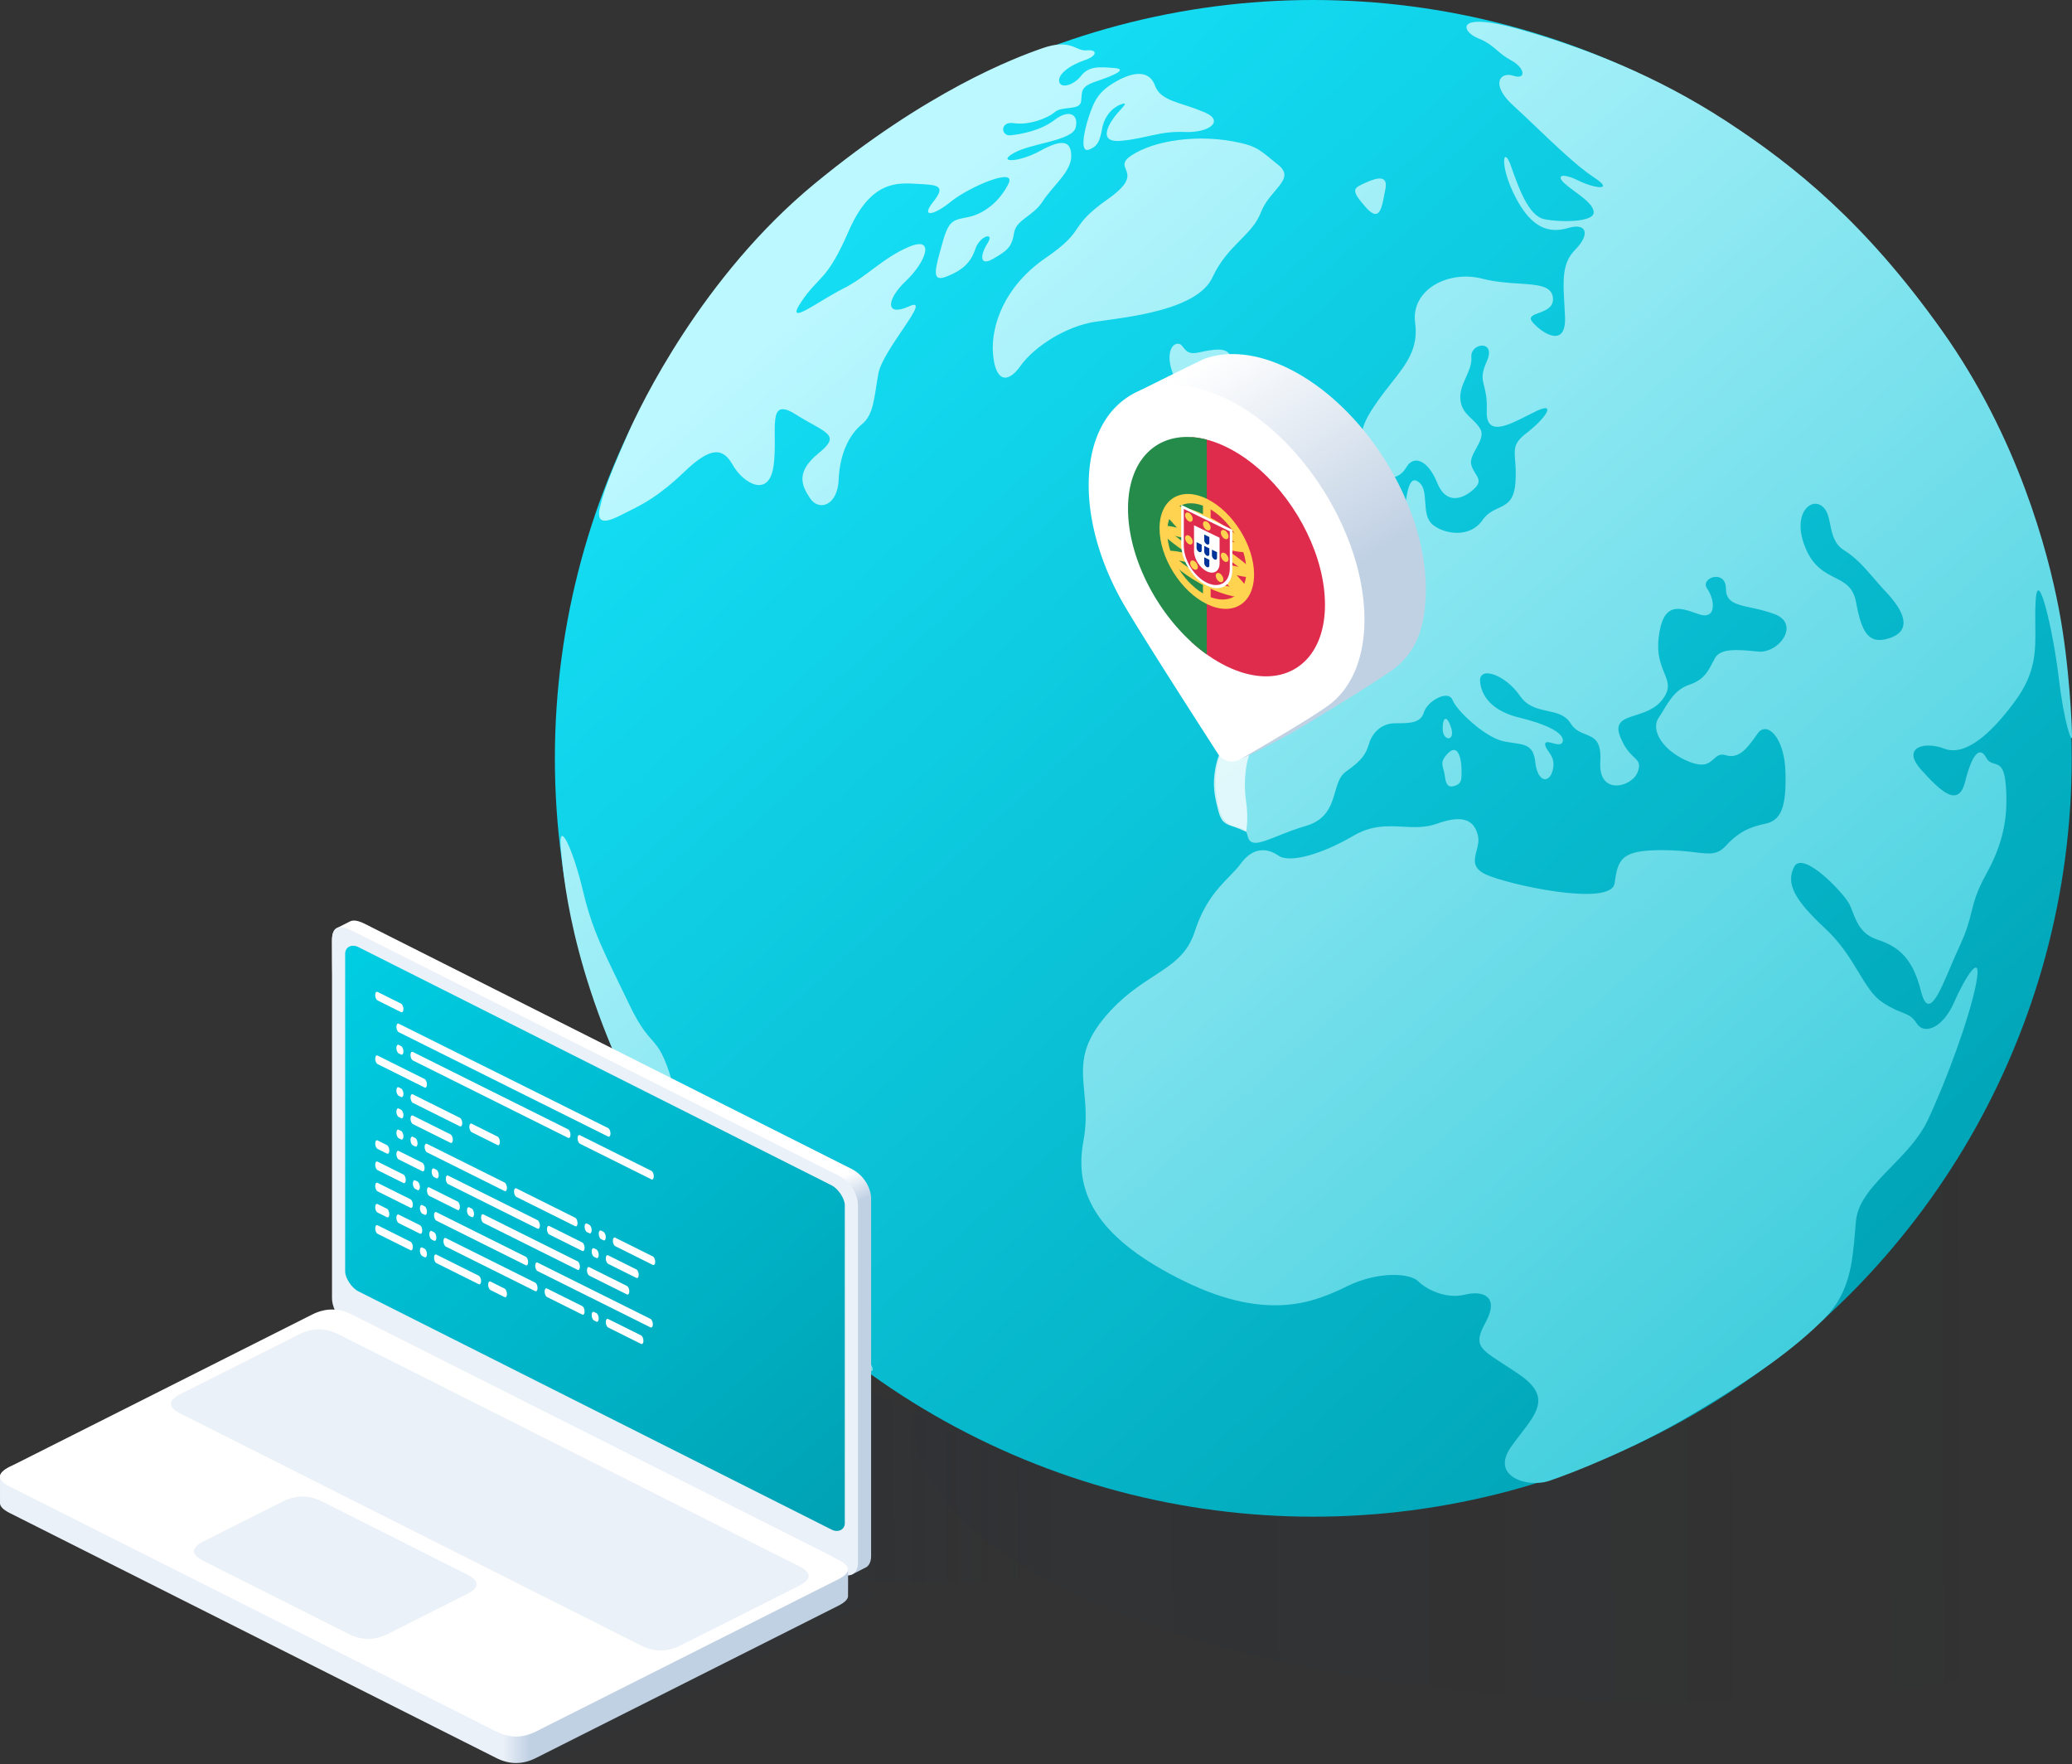 <svg width="370" height="315" fill="none" xmlns="http://www.w3.org/2000/svg"><rect width="100%" height="100%" fill="#333333" stroke="none"/><path d="M370 211.054c-20.697-4.749-45.104-7.491-71.241-7.491-74.811 0-135.457 22.462-135.457 50.17 0 27.708 60.646 50.169 135.457 50.169 26.137 0 50.544-2.741 71.241-7.491v-85.357Z" fill="url(#a)"/><ellipse cx="234.518" cy="135.395" rx="135.433" ry="135.395" fill="url(#b)"/><path fill-rule="evenodd" clip-rule="evenodd" d="M276.514 264.439c-3.739 1.182-10.431-.788-6.692-6.106.589-.837 1.193-1.621 1.766-2.365 3.064-3.979 5.25-6.817-.388-10.634-1.018-.689-1.922-1.273-2.714-1.785-4.416-2.854-5.36-3.464-3.19-7.471 2.558-4.727-.59-5.712-3.739-4.924-3.149.788-6.692-.788-8.267-2.364-1.574-1.575-7.282-1.772-12.596.788l-.062.03c-5.317 2.563-13.774 6.638-29.066-.818-15.351-7.484-19.878-15.559-18.107-25.013.657-3.504.394-6.304.154-8.862-.407-4.344-.749-7.99 3.586-13.196 3.088-3.708 6.175-5.714 8.855-7.456 3.299-2.143 5.98-3.886 7.284-7.907 1.703-5.255 4.122-7.744 6.151-9.832.785-.808 1.511-1.555 2.115-2.379 2.165-2.954 4.723-2.757 6.691-1.378 1.969 1.378 7.676-.197 13.384-3.546 3.268-1.917 6.085-1.768 8.819-1.623 2.041.109 4.036.214 6.138-.543 4.921-1.773 6.692-.394 7.283 2.166.208.905-.025 1.809-.25 2.679-.411 1.592-.792 3.068 1.627 4.215 3.74 1.772 22.437 5.908 23.027 1.575.591-4.333 1.181-5.908 8.463-5.908 2.586 0 4.477.223 5.946.397 2.669.315 3.946.466 5.469-1.185 2.362-2.56 4.33-3.348 7.086-3.939 2.755-.591 3.739-2.954 3.542-9.257-.197-6.302-3.346-9.06-4.92-6.893-.121.167-.243.336-.364.506-1.459 2.035-2.982 4.16-5.344 3.433-1.077-.332-1.596.139-2.174.664-.794.721-1.7 1.544-4.32.517-4.527-1.772-7.086-5.514-5.511-7.878.307-.461.592-.93.874-1.394 1.16-1.909 2.261-3.722 4.637-4.514 2.517-.84 3.317-2.396 4.109-3.936.136-.265.272-.53.417-.791.984-1.773 3.936-1.576 7.676-1.182 3.739.394 7.676-4.924 2.952-6.696-1.491-.56-2.904-.864-4.14-1.13-2.677-.577-4.52-.974-4.52-3.4 0-3.545-4.723-1.97-3.345 0 1.377 1.969 1.771 5.712-1.575 4.53l-.198-.07c-3.264-1.156-6.116-2.165-6.887 4.206-.368 3.036.381 4.868.982 6.341.687 1.68 1.181 2.891-.392 4.885-1.257 1.594-3.121 2.187-4.71 2.693-2.143.682-3.786 1.206-2.769 3.807.828 2.115 1.784 3.028 2.468 3.681.78.745 1.206 1.152.681 2.621-.984 2.757-7.085 4.333-6.691-1.773.243-3.78-1.097-4.314-2.621-4.92-.937-.373-1.944-.773-2.693-1.973-.946-1.514-2.482-1.846-4.106-2.197-1.757-.38-3.618-.782-4.948-2.727-2.558-3.742-7.478-5.514-7.085-2.363.394 3.151 2.952 5.318 7.085 6.302 4.133.985 7.873 2.561 7.676 4.136-.106.851-1.016.611-1.83.396-.694-.183-1.319-.348-1.319.195 0 .439.271.823.582 1.263.526.747 1.167 1.657.796 3.267-.591 2.56-2.756 2.364-3.149-1.379-.302-2.868-1.76-3.075-3.843-3.37-.635-.09-1.327-.188-2.062-.372-3.149-.787-8.069-5.317-8.856-7.287-.787-1.969-4.527.197-5.117 2.167-.591 1.969-2.559 1.969-5.117 1.969-2.559 0-4.133 1.773-4.724 3.742-.59 1.97-1.378 2.955-4.133 4.924-1.06.758-1.45 2.098-1.876 3.561-.681 2.342-1.455 4.999-5.209 6.09-1.915.556-3.597 1.229-5.022 1.798-3.116 1.247-5.004 2.002-5.409-.026-.227-1.133-.946-1.31-1.803-1.52-1.374-.337-3.102-.761-3.708-5.373-.582-4.428.213-6.443.797-7.922.403-1.02.705-1.785.384-2.91-.787-2.758 1.771-6.303 5.511-4.333 3.739 1.969 12.399 2.954 11.611-3.743-.362-3.082-2.6-5.079-4.355-6.644-2.057-1.836-3.449-3.078-.368-4.779 1.38-.762 2.818-1.443 4.233-2.114 4.435-2.102 8.642-4.096 10.134-8.127.906-2.446 2.061-3.35 3.083-4.15 1.199-.94 2.216-1.735 2.428-4.713.394-5.515.984-8.272 2.755-6.697.841.748.928 2.071 1.019 3.445.1 1.523.205 3.108 1.343 4.04 2.165 1.772 6.692 2.363 8.857-.788.85-1.238 1.883-1.716 2.847-2.163 1.491-.69 2.818-1.305 3.057-4.534.127-1.719.028-2.985-.051-3.998-.166-2.12-.245-3.132 2.019-4.865 3.346-2.56 5.511-5.711 1.772-3.939-.517.245-1.063.524-1.621.808-3.481 1.775-7.406 3.776-7.236-.808.084-2.273-.227-3.503-.473-4.473-.33-1.3-.541-2.134.473-4.39 1.771-3.939-2.952-3.348-2.755-.787.096 1.26-.426 2.424-.959 3.61-.549 1.225-1.109 2.473-1.009 3.874.125 1.753 1.045 2.63 2.002 3.543.549.522 1.11 1.057 1.54 1.775.635 1.059-.039 2.289-.706 3.506-.573 1.046-1.141 2.083-.868 2.993.185.617.485 1.099.751 1.524.582.932.994 1.592-.358 2.809-1.968 1.773-4.92 2.757-6.495-1.182-1.574-3.939-4.133-5.12-5.51-2.757-1.378 2.363-4.133 2.757-6.298-1.182s-2.559-5.318 1.181-10.635c.835-1.189 1.671-2.25 2.456-3.246 2.728-3.462 4.846-6.15 4.235-10.738-.787-5.908 5.905-9.454 12.006-7.878 2.275.588 4.551.737 6.53.867 3.328.218 5.819.382 6.066 2.481.206 1.752-1.313 2.318-2.526 2.77-1.104.41-1.955.727-1.017 1.76 1.968 2.166 5.905 4.333 5.708-.985-.032-.859-.079-1.682-.124-2.47-.235-4.09-.415-7.232 1.895-9.544 2.755-2.757 2.165-4.924-1.181-3.939-3.346.985-6.495.197-9.447-5.515-2.952-5.711-2.165-9.453-.787-5.514 1.378 3.939 3.149 8.863 5.904 9.453 2.756.591 8.857.591 8.857-1.181 0-1.275-1.73-2.55-3.361-3.75-.637-.47-1.259-.928-1.756-1.371-1.772-1.576-.394-1.97 2.361-.59 2.756 1.378 6.692 1.969 2.756-.592-2.791-1.815-6.769-5.61-10.321-9-1.458-1.39-2.844-2.713-4.046-3.802-4.134-3.742-2.362-6.105 0-5.317 2.361.787 2.164-1.379-.394-2.758-1.118-.602-1.823-1.205-2.508-1.79-.883-.756-1.734-1.483-3.396-2.149-2.953-1.181-4.33-4.924 7.478-1.575 11.809 3.348 24.405 8.272 36.804 16.347 12.4 8.075 24.996 18.316 38.576 37.42 13.58 19.105 18.894 39.391 20.862 49.633 1.968 10.242 2.362 21.468 2.362 22.847 0 1.378-1.378-2.167-2.362-10.439-.984-8.272-3.74-20.286-4.133-13.787-.095 1.557-.076 3.012-.058 4.414.057 4.452.107 8.369-3.485 13.312-4.723 6.5-9.25 10.045-12.793 8.666-3.542-1.379-7.675-.197-4.133 3.742 3.543 3.939 6.692 6.893 7.873 2.167 1.181-4.727 2.558-6.5 3.739-4.333.434.796.974.954 1.503 1.108.912.267 1.791.524 2.04 4.012.393 5.515-.394 10.045-3.543 15.757-1.692 3.068-2.134 4.83-2.608 6.719-.408 1.627-.84 3.349-2.115 6.083-.539 1.155-1.07 2.407-1.588 3.628-2.13 5.027-4.034 9.517-5.301 4.447-1.574-6.303-4.33-8.075-7.872-9.257-2.794-.932-3.63-3.089-4.341-4.926-.19-.491-.372-.96-.58-1.377-.984-1.969-8.266-9.65-9.84-6.696-1.575 2.954 0 5.909 5.511 11.029 2.848 2.647 4.539 5.451 5.998 7.87 1.364 2.261 2.524 4.184 4.236 5.326 1.543 1.03 2.638 1.461 3.497 1.8 1.112.438 1.826.72 2.604 1.942 1.378 2.167 4.723.788 6.692-3.742 1.968-4.53 5.117-9.454 3.936-3.348-1.181 6.106-5.314 17.332-8.66 24.422-1.488 3.154-4.066 5.801-6.523 8.323-3.066 3.148-5.942 6.101-6.27 9.6-.058.626-.111 1.25-.164 1.872-.477 5.634-.935 11.045-5.543 15.657-5.117 5.121-12.006 10.241-24.405 17.529-9.919 5.829-20.666 10.044-24.799 11.423Zm58.144-161.144c-1.786-2.067-3.213-3.718-5.398-5.085-1.731-1.082-2.094-2.879-2.43-4.54-.275-1.36-.531-2.628-1.506-3.338-2.165-1.575-5.511 1.773-2.755 7.878 1.369 3.035 3.323 4.026 5.062 4.909 1.759.892 3.299 1.674 3.794 4.348.984 5.318 2.165 7.681 5.905 6.5 3.739-1.182 3.148-4.139 0-7.681-1.025-1.086-1.883-2.079-2.672-2.991Z" fill="url(#c)"/><path d="M258.605 134.45c1.771-1.773 2.558.985 2.361 4.333-.029.984-.59 1.378-1.377 1.575-.788.197-1.378 0-1.575-1.772-.197-1.773-1.181-2.364.591-4.136Z" fill="url(#d)"/><path d="M259.195 130.117c-.787-2.561-1.574-2.167-1.574 0 0 2.166 2.164 2.363 1.574 0Z" fill="url(#e)"/><path d="M150.948 235.29c-3.149 0-.591 1.772 3.149 6.302 1.688 1.97 2.755 4.136.394 2.758-2.362-1.379-22.831-14.969-37.395-41.164-14.564-26.194-16.335-45.299-16.926-51.404-.59-6.106 2.165-.197 3.937 7.287 1.771 7.484 3.936 11.226 8.266 20.286s5.117 4.136 8.266 15.953 16.335 23.044 24.405 28.952c8.069 5.909 9.053 11.03 5.904 11.03Z" fill="url(#f)"/><path d="M229.083 103.725c-.788 2.757-2.165 4.727 1.968 3.545 4.723-1.378 6.691-1.181 8.463-4.333 1.771-3.15-1.378-4.53-2.952-6.302-1.575-1.773-3.937-4.333-2.953-7.09.984-2.758.001-3.743-1.377-5.121-1.378-1.379-5.511.984-5.117 5.514.393 4.53 2.952 3.94 3.936 6.303s-1.181 4.727-1.968 7.484Z" fill="url(#g)"/><path d="M222.588 103.331c1.575-.197 3.543-1.575 3.739-4.924.394-3.348 0-5.908-3.346-4.923-3.346.984-1.18 3.348-3.148 6.105-1.968 2.757 1.181 3.939 2.755 3.742Z" fill="url(#h)"/><path d="M112.176 91.317c-2.362 1.182-6.298 3.545-4.92-1.182.59-2.757 2.755-7.878 4.92-12.802 2.165-4.923 13.186-27.967 33.261-44.511 20.075-16.544 35.623-22.453 40.741-24.225 5.117-1.773 5.904.59 7.872.394 1.968-.197 1.968.984-.394 1.772-2.361.788-4.723 2.364-4.526 3.742.197 1.38 2.558.788 3.936-.984 1.378-1.773 3.346-1.576 5.904-1.379 2.559.197-.196 1.379-3.149 2.363-2.952.985-2.558 1.773-2.755 3.546-.197 1.772-3.346.787-4.724 1.97-1.377 1.18-4.723 2.363-7.282 1.969-2.558-.394-2.361 2.363-.59 2.166 1.771-.197 5.314-.788 7.872-2.757 2.559-1.97 4.33-.985 3.74 1.378-.591 2.364-7.873 2.758-11.022 4.53-3.149 1.773.788 1.773 4.724-.394 3.936-2.166 5.511-1.772 5.511.985 0 2.758-3.346 5.318-5.117 8.075-1.772 2.758-4.724 3.151-5.118 5.712-.393 2.56-1.377 3.151-3.739 4.53-2.362 1.378-2.362-.591-.984-2.758 1.378-2.166-1.378-1.378-2.165.985-.787 2.364-2.165 3.742-5.117 4.924-2.952 1.182-1.968-1.575-.787-5.908 1.18-4.334 1.968-4.136 4.723-4.727 2.755-.591 5.511-2.758 7.085-5.909 1.575-3.151-7.085.59-10.234 3.151-3.149 2.56-5.511 2.955-3.149 0 2.362-2.954.59-2.954-2.952-3.151-3.543-.197-8.266-.59-12.203 8.469-3.936 9.06-5.313 7.878-8.462 12.605s3.149-.197 7.478-2.363c4.33-2.167 7.086-5.515 11.809-7.485 4.724-1.97 2.952 2.758-.59 6.106-3.543 3.348-3.74 6.5.59 4.53 4.33-1.97-4.723 7.681-5.511 12.014-.787 4.333-.787 7.287-2.952 9.06-2.165 1.772-3.936 5.12-4.133 9.847-.197 4.727-3.542 5.712-5.117 3.349-1.574-2.364-2.559-4.727 1.575-8.075 4.133-3.349 1.18-3.546-4.134-6.894-5.313-3.348-3.149 2.954-3.936 9.06-.787 6.105-5.511 3.151-7.282 0s-3.936-3.348-8.66 1.182c-4.723 4.53-7.675 5.908-10.037 7.09Z" fill="url(#i)"/><path d="M206.253 15.293c.984 2.758 4.526 2.954 8.266 4.53 4.527 1.581 1.574 3.94-2.953 3.742-4.526-.197-6.888 1.182-11.415 1.576-4.526.394-1.771-3.545-.787-4.727.984-1.182 2.362-2.363.787-1.773-1.574.591-2.952 2.167-3.346 4.333-.393 2.167-.787 3.152-2.361 3.742-1.575.591-.984-2.954 0-5.908s1.771-4.53 4.92-6.303c3.149-1.772 5.904-1.97 6.889.788Z" fill="url(#j)"/><path d="M202.119 27.701c3.936-2.56 11.809-3.939 19.485-2.166 2.954.682 3.542 1.378 6.691 3.939 3.149 2.56-1.574 4.333-3.149 8.469-1.574 4.136-5.904 5.711-8.659 11.62-2.756 5.908-15.549 7.09-20.862 7.878-5.314.788-11.022 4.53-13.384 7.878-2.361 3.348-4.527 2.757-4.92-2.166-.394-4.924 1.968-12.014 9.447-17.135 7.479-5.121 3.739-5.318 11.021-10.439 7.282-5.12.394-5.317 4.33-7.878Z" fill="url(#k)"/><path d="M210.189 68.274c2.164 3.939 4.92.984 8.856-.985 2.156-1.197 1.384-2.55.6-3.923l-.009-.016c-.788-1.379-2.953-.985-5.708-.394-2.755.59-2.362-1.773-3.739-1.576-1.378.197-2.165 2.955 0 6.894Z" fill="url(#l)"/><path d="M243.843 36.958c2.756 3.151 2.952-.394 3.543-3.151.521-2.56-1.378-2.167-3.543-1.182-2.165.985-2.755 1.182 0 4.333Z" fill="url(#m)"/><path opacity=".75" d="M223.506 133.953c-1.003 1.505-1.505 5.518-1.003 9.03.401 2.81.167 4.85 0 5.519a21.657 21.657 0 0 0-2.509-1.004c-1.505-.501-2.006-1.003-2.508-3.01-.502-2.007-1.004-4.013-.502-7.024.502-3.01 1.505-4.013 1.505-5.017v-1.003c.335-.167 1.204-.502 2.007-.502 1.003 0 4.013 1.505 3.01 3.011Z" fill="#fff"/><path d="M254.611 105.142c0 7.193-1.946 11.612-6.021 14.512-4.496 3.201-18.06 11.288-18.06 11.288s-8.88 4.751-9.031 4.515c-4.346-6.76-6.555-27.423-9.567-32.506-4.075-6.875-6.566-14.635-6.566-21.827 0-8.136-7.771-8.41-2.71-10.958.459-.232 11.892-5.916 12.382-6.094 4.145-1.508 9.327-1.077 14.95 1.666 13.599 6.632 24.623 24.274 24.623 39.404Z" fill="url(#n)"/><path d="M243.652 110.619c0 7.193-2.492 12.523-6.566 15.423-3.299 2.348-11.474 7.128-15.597 9.508a2.973 2.973 0 0 1-3.996-.966c-3.679-5.705-12.952-20.135-16.52-26.156-4.075-6.875-6.566-14.635-6.566-21.827 0-15.13 11.024-22.019 24.622-15.386 13.599 6.632 24.623 24.274 24.623 39.404Z" fill="#fff"/><path d="M219.017 118.95c2.193 1.069 4.292 1.647 6.227 1.775 6.639.441 11.359-4.397 11.359-12.764 0-8.414-4.773-17.916-11.472-23.947-1.904-1.714-3.964-3.148-6.114-4.196-2.199-1.073-4.304-1.65-6.245-1.776l-1.916 17.56 1.913 19.03c1.942 1.768 4.048 3.245 6.248 4.318Z" fill="#DF2C4C"/><path d="M215.499 78.494a14.56 14.56 0 0 0-2.596-.444c-6.699-.503-11.472 4.342-11.472 12.757 0 8.357 4.71 17.788 11.337 23.825.879.8 1.792 1.541 2.731 2.211v-38.35Z" fill="#258B4B"/><path fill-rule="evenodd" clip-rule="evenodd" d="M215.5 90.582c-3.906-1.905-7.072.074-7.072 4.42s3.166 9.413 7.072 11.318c3.906 1.905 7.073-.074 7.073-4.419 0-4.346-3.167-9.413-7.073-11.319Zm-8.441 3.752c0-5.187 3.779-7.548 8.441-5.275 4.662 2.274 8.442 8.322 8.442 13.509 0 5.187-3.78 7.549-8.442 5.275-4.662-2.274-8.441-8.322-8.441-13.509Z" fill="#FFD250"/><path fill-rule="evenodd" clip-rule="evenodd" d="M214.816 106.494V89.741l1.369.668v16.753l-1.369-.668Z" fill="#FFD250"/><path fill-rule="evenodd" clip-rule="evenodd" d="M215.5 104.797c-3.572-1.742-6.226-4.078-7.172-5.114l.655-1.017c.727.796 3.153 2.967 6.517 4.608 3.364 1.641 5.789 1.835 6.516 1.749l.656 1.656c-.947.113-3.601-.14-7.172-1.882Z" fill="#FFD250"/><path fill-rule="evenodd" clip-rule="evenodd" d="M215.5 100.228c-3.572-1.742-6.226-1.995-7.172-1.882l.655 1.657c.727-.087 3.153.107 6.517 1.748 3.364 1.641 5.789 3.813 6.516 4.608l.656-1.017c-.947-1.035-3.601-3.372-7.172-5.114Zm0-3.554c-3.572-1.741-6.226-4.078-7.172-5.114l.655-1.017c.727.796 3.153 2.968 6.517 4.608 3.364 1.641 5.789 1.835 6.516 1.749l.656 1.657c-.947.112-3.601-.14-7.172-1.883Z" fill="#FFD250"/><path fill-rule="evenodd" clip-rule="evenodd" d="M215.5 92.106c-3.572-1.742-6.226-1.995-7.172-1.883l.655 1.657c.727-.087 3.153.108 6.517 1.748 3.364 1.641 5.789 3.813 6.516 4.609l.656-1.018c-.947-1.035-3.601-3.372-7.172-5.113Zm-.001 8.63c-4.02-1.961-7.002-4.451-8.053-5.527l.593-1.083c.845.865 3.621 3.214 7.46 5.087 3.84 1.872 6.616 2.231 7.46 2.19l.594 1.662c-1.051.05-4.033-.369-8.054-2.329Z" fill="#FFD250"/><path fill-rule="evenodd" clip-rule="evenodd" d="M215.499 96.167c-4.02-1.961-7.002-2.38-8.053-2.33l.593 1.662c.845-.04 3.621.318 7.46 2.19 3.84 1.873 6.616 4.222 7.46 5.087l.594-1.083c-1.051-1.076-4.033-3.566-8.054-5.526Z" fill="#FFD250"/><path fill-rule="evenodd" clip-rule="evenodd" d="m221.209 106.619-12.776-14.354 1.358-1.982 12.776 14.354-1.358 1.982Z" fill="#FFD250"/><path d="m210.937 90.134 9.126 4.45v7.108c0 2.804-2.043 4.08-4.563 2.851-2.52-1.229-4.563-4.498-4.563-7.302v-7.107Z" fill="#fff"/><path d="m211.393 90.864 8.213 4.006v6.599c0 2.524-1.838 3.672-4.106 2.566-2.268-1.106-4.107-4.048-4.107-6.572v-6.6Z" fill="#DF2C4C"/><path d="m213.219 93.785 4.563 2.226v4.569c0 1.401-1.021 2.04-2.281 1.425-1.26-.614-2.282-2.249-2.282-3.65v-4.57Z" fill="#fff"/><path d="m215.043 95.437.913.445v1.015c0 .28-.205.408-.457.285a.887.887 0 0 1-.456-.73v-1.015Zm0 2.03.913.445v1.016c0 .28-.205.408-.457.285a.887.887 0 0 1-.456-.73v-1.016Zm1.369.668.913.445v1.016c0 .28-.205.408-.457.285a.887.887 0 0 1-.456-.73v-1.016Zm-2.738-1.335.913.445v1.015c0 .28-.204.408-.456.285a.888.888 0 0 1-.457-.73V96.8Zm1.369 2.698.913.445v1.015c0 .281-.205.409-.457.286a.888.888 0 0 1-.456-.731v-1.015Z" fill="#039"/><path d="M218.009 95.106c0-.42.306-.612.684-.427.378.184.684.674.684 1.095 0 .42-.306.612-.684.427-.378-.184-.684-.674-.684-1.095Zm-3.194-1.558c0-.42.306-.612.684-.427.378.184.684.675.684 1.095 0 .42-.306.612-.684.428-.378-.185-.684-.675-.684-1.096Zm-3.194-1.558c0-.42.306-.611.684-.427.378.184.684.675.684 1.095 0 .42-.306.612-.684.428-.378-.184-.684-.675-.684-1.095Zm6.388 7.178c0-.421.306-.613.684-.428.378.184.684.675.684 1.095 0 .421-.306.612-.684.428-.378-.185-.684-.675-.684-1.096Zm-6.388-3.116c0-.42.306-.612.684-.428.378.185.684.675.684 1.096 0 .42-.306.612-.684.427-.378-.184-.684-.675-.684-1.095Zm5.475 6.732c0-.421.306-.612.684-.428.378.184.685.675.685 1.095 0 .421-.307.612-.685.428-.378-.184-.684-.675-.684-1.095Zm-4.563-2.226c0-.42.307-.612.685-.427.378.184.684.674.684 1.095 0 .42-.306.612-.684.428-.378-.185-.685-.675-.685-1.096Z" fill="#FFD250"/><path d="m185 263.102-31.793-16.005-64.57 66.784c2.348 1.182 8.218 1.773 11.74 0l52.83-26.595c4.696-2.364 2.348-3.547 0-4.729H185v-19.455Z" fill="url(#o)"/><path d="m152.033 208.682-86.876-43.735c-1.13-.569-1.987-.727-2.573-.475-.044.018-2.433 1.221-2.474 1.244-.548.315-.823 1.043-.823 2.186 0 20.685 2.348 61.228 2.348 62.647 0 1.773 1.174 4.137 3.522 5.319 2.348 1.182 82.18 43.735 84.528 44.917 1.083.545 1.916.587 2.499.301.069-.034 2.483-1.255 2.545-1.297.551-.38.826-1.101.826-1.959v-63.829c0-1.773-1.174-4.137-3.522-5.319Z" fill="url(#p)"/><path d="M62.81 166.129c-2.349-1.182-3.523-.591-3.523 1.773v63.829c0 1.773 1.174 4.137 3.522 5.319l86.876 43.734c2.348 1.182 3.522 0 3.522-1.773v-63.829c0-1.773-1.174-4.137-3.522-5.319l-86.876-43.734Z" fill="#EBF1F8"/><path d="M61.635 170.266c0-1.182 1.174-1.773 2.348-1.182l84.528 42.553c1.174.591 2.348 2.364 2.348 3.546v56.737c0 1.182-1.174 1.773-2.348 1.182l-84.528-42.553c-1.174-.591-2.348-2.364-2.348-3.546v-56.737Z" fill="url(#q)"/><path d="M103.134 203.229c0-.419.189-.664.421-.548l12.773 6.365c.232.116.42.549.42.967 0 .418-.188.664-.42.548l-12.773-6.365c-.232-.116-.421-.549-.421-.967Zm-11.344 9.496c0-.419.188-.664.42-.548l10.504 5.234c.232.116.42.549.42.967 0 .418-.188.664-.42.548l-10.504-5.235c-.232-.115-.42-.548-.42-.966Zm-20.588-7.231c-.232-.115-.42.13-.42.548 0 .419.188.852.42.967l4.201 2.094c.232.116.42-.13.42-.548 0-.418-.188-.851-.42-.967l-4.201-2.094Zm26.89 13.401c-.232-.115-.42.13-.42.548 0 .419.188.852.42.967l5.883 2.932c.232.115.42-.13.42-.548 0-.419-.188-.852-.42-.967l-5.883-2.932Zm10.084 5.783c0-.418.189-.664.421-.548l5.042 2.513c.232.115.42.548.42.967 0 .418-.188.663-.42.548l-5.042-2.513c-.232-.116-.421-.549-.421-.967ZM67.42 207.397c-.232-.115-.42.13-.42.548 0 .419.188.851.42.967l4.622 2.303c.232.116.42-.129.42-.548 0-.418-.188-.851-.42-.967l-4.622-2.303Zm37.395 19.393c0-.418.188-.663.42-.548l6.723 3.351c.232.115.42.548.42.966 0 .419-.188.664-.42.548l-6.723-3.35c-.232-.115-.42-.548-.42-.967ZM67.42 211.185c-.232-.116-.42.129-.42.548 0 .418.188.851.42.966l5.882 2.932c.233.116.42-.13.42-.548 0-.418-.187-.851-.42-.967l-5.882-2.931Zm28.151 14.786c0-.418.189-.664.42-.548l20.169 10.051c.232.115.42.548.42.967 0 .418-.188.663-.42.548l-20.168-10.051c-.232-.116-.42-.549-.42-.967Zm-24.79-8.567c0-.418.189-.663.42-.548l3.782 1.885c.232.116.42.548.42.967 0 .418-.188.663-.42.548l-3.781-1.885c-.232-.115-.42-.548-.42-.967Zm26.471 13.192c0-.418.188-.664.42-.548l6.303 3.141c.232.115.42.548.42.967 0 .418-.188.663-.42.548l-6.303-3.141c-.232-.116-.42-.549-.42-.967Zm10.924 5.444c0-.418.189-.664.421-.548l5.882 2.932c.232.115.42.548.42.966 0 .419-.188.664-.42.548l-5.882-2.931c-.232-.116-.421-.549-.421-.967ZM67 219.307c0-.418.188-.663.42-.548l5.882 2.932c.233.115.42.548.42.967 0 .418-.187.663-.42.548l-5.882-2.932c-.232-.116-.42-.548-.42-.967Zm10.504 5.235c0-.418.188-.664.42-.548l7.563 3.769c.232.116.42.548.42.967 0 .418-.188.664-.42.548l-7.563-3.769c-.232-.116-.42-.549-.42-.967Zm-4.202-36.18c0-.418.189-.664.42-.548l27.732 13.82c.232.115.42.548.42.967 0 .418-.188.663-.42.548l-27.731-13.82c-.232-.116-.42-.549-.42-.967Zm0 7.575c0-.419.189-.664.42-.548l8.404 4.187c.232.116.42.549.42.967 0 .419-.188.664-.42.548l-8.403-4.187c-.232-.116-.42-.549-.42-.967Zm0 3.787c0-.418.189-.664.42-.548l6.723 3.35c.232.116.42.549.42.967 0 .418-.188.664-.42.548l-6.722-3.35c-.232-.116-.42-.549-.42-.967Zm2.521 5.044c0-.419.189-.664.42-.548l13.866 6.91c.232.115.42.548.42.966 0 .419-.188.664-.42.549l-13.865-6.91c-.232-.116-.42-.549-.42-.967Zm33.614 16.751c0-.418.188-.664.42-.548l6.723 3.35c.232.116.42.549.42.967 0 .418-.188.664-.42.548l-6.723-3.35c-.232-.116-.42-.549-.42-.967ZM79.605 210.44c0-.419.188-.664.42-.548l15.967 7.956c.232.116.42.549.42.967 0 .419-.188.664-.42.548l-15.967-7.957c-.232-.115-.42-.548-.42-.966Zm-.42 11.152c0-.418.188-.663.42-.548l15.966 7.957c.233.116.42.549.42.967 0 .418-.188.664-.42.548l-15.966-7.957c-.232-.116-.42-.548-.42-.967Zm-2.941-9.04c0-.419.188-.664.42-.548l5.042 2.512c.232.116.42.549.42.967 0 .419-.188.664-.42.548l-5.042-2.512c-.232-.116-.42-.549-.42-.967Zm9.664 4.816c0-.419.188-.664.42-.548l16.806 8.375c.233.116.421.549.421.967 0 .419-.188.664-.421.548l-16.806-8.375c-.232-.116-.42-.549-.42-.967Zm-8.404-.401c0-.418.188-.663.42-.548l15.967 7.957c.232.116.42.549.42.967 0 .418-.188.664-.42.548l-15.967-7.957c-.232-.115-.42-.548-.42-.967Zm28.151 17.817c0-.419.189-.664.421-.548l.42.209c.232.116.42.549.42.967 0 .418-.188.664-.42.548l-.42-.209c-.232-.116-.421-.549-.421-.967ZM67 215.52c0-.418.188-.664.42-.548l1.68.837c.233.116.421.549.421.967 0 .419-.188.664-.42.548l-1.68-.837c-.233-.116-.421-.549-.421-.967Zm0-11.362c0-.418.188-.664.42-.548l1.68.837c.233.116.421.549.421.967 0 .419-.188.664-.42.548l-1.68-.837c-.233-.116-.421-.549-.421-.967Zm3.781-17.052c0-.419.189-.664.42-.548l.42.209c.233.116.421.549.421.967 0 .418-.188.664-.42.548l-.42-.209c-.232-.116-.42-.549-.42-.967Zm0 7.574c0-.418.189-.663.42-.548l.42.21c.233.115.421.548.421.967 0 .418-.188.663-.42.548l-.42-.21c-.232-.115-.42-.548-.42-.967Zm0 3.788c0-.419.189-.664.42-.548l.42.209c.233.116.421.549.421.967 0 .418-.188.664-.42.548l-.42-.209c-.232-.116-.42-.549-.42-.967Zm0 3.787c0-.418.189-.664.42-.548l.42.209c.233.116.421.549.421.967 0 .419-.188.664-.42.548l-.42-.209c-.232-.116-.42-.549-.42-.967Zm2.521 1.256c0-.418.189-.663.42-.548l.42.21c.233.115.421.548.421.967 0 .418-.188.663-.42.548l-.42-.21c-.232-.115-.42-.548-.42-.967Zm31.093 15.495c0-.418.188-.663.42-.548l.42.21c.232.115.42.548.42.966 0 .419-.188.664-.42.549l-.42-.21c-.232-.115-.42-.548-.42-.967Zm2.521 1.257c0-.419.188-.664.42-.548l.42.209c.232.116.42.548.42.967 0 .418-.188.664-.42.548l-.42-.21c-.232-.115-.42-.548-.42-.966Zm-29.832-11.08c0-.418.188-.663.42-.548l.42.21c.232.115.42.548.42.966 0 .419-.188.664-.42.549l-.42-.21c-.232-.116-.42-.548-.42-.967Zm28.571 14.239c0-.419.189-.664.421-.548l.42.209c.232.116.42.549.42.967 0 .418-.188.664-.42.548l-.42-.209c-.232-.116-.421-.549-.421-.967Zm-31.932-12.127c0-.418.188-.663.42-.548l.42.21c.232.115.42.548.42.967 0 .418-.188.663-.42.548l-.42-.21c-.232-.115-.42-.548-.42-.967Zm9.664 4.816c0-.418.188-.663.42-.548l.42.21c.232.115.42.548.42.967 0 .418-.188.663-.42.548l-.42-.21c-.232-.115-.42-.548-.42-.967Zm-8.404-.4c0-.418.188-.664.42-.548l.42.209c.233.116.42.549.42.967 0 .419-.187.664-.42.548l-.42-.209c-.232-.116-.42-.549-.42-.967Zm1.681 4.625c0-.418.188-.664.42-.548l.42.209c.232.116.42.549.42.967 0 .418-.188.664-.42.548l-.42-.209c-.232-.116-.42-.549-.42-.967Zm-1.681 2.95c0-.419.188-.664.42-.548l.42.209c.233.116.42.549.42.967 0 .418-.187.664-.42.548l-.42-.209c-.232-.116-.42-.549-.42-.967Zm8.824-22.115c0-.418.188-.663.42-.548l4.622 2.304c.232.115.42.548.42.966 0 .419-.188.664-.42.549l-4.622-2.304c-.232-.115-.42-.548-.42-.967ZM67 177.647c0-.419.188-.664.42-.549l4.202 2.094c.232.116.42.549.42.967 0 .418-.188.664-.42.548l-4.202-2.094c-.232-.115-.42-.548-.42-.966Zm3.781 5.671c0-.418.189-.663.42-.548l37.396 18.636c.232.116.42.549.42.967 0 .418-.188.664-.42.548l-37.395-18.636c-.232-.115-.42-.548-.42-.967Zm16.387 46.04c0-.418.188-.664.42-.548l2.521 1.256c.232.116.42.549.42.967 0 .418-.188.664-.42.548l-2.52-1.256c-.233-.116-.42-.549-.42-.967ZM67.42 188.46c-.232-.115-.42.13-.42.549 0 .418.188.851.42.966l8.403 4.188c.233.116.42-.13.42-.548 0-.418-.187-.851-.42-.967l-8.403-4.188Z" fill="#fff"/><path d="M55.765 239.414c2.348-1.182 4.696-1.182 7.044 0s84.528 37.824 86.876 39.006c1.073.541 1.656 1.081 1.748 1.621.017.102.017 4.931 0 5.033-.092.54-.675 1.08-1.748 1.621l-54.004 27.186c-2.348 1.182-4.696 1.182-7.044 0L1.761 270.146c-1.135-.571-1.722-1.143-1.76-1.714-.002-.039-.002-4.806 0-4.845.038-.572.625-1.143 1.76-1.715 1.878-.945 36.785-13.79 54.004-22.458Z" fill="url(#r)"/><path d="M62.81 234.686c-2.349-1.182-4.697-1.182-7.045 0L1.761 261.872c-2.348 1.182-2.348 2.364 0 3.546l86.876 43.735c2.348 1.182 4.696 1.182 7.044 0l54.004-27.186c2.348-1.182 2.348-2.364 0-3.546l-86.876-43.735Z" fill="#fff"/><path d="M60.461 238.232c-2.348-1.182-4.696-1.182-7.044 0L32.285 248.87c-2.348 1.182-2.348 2.364 0 3.546l82.18 41.371c2.349 1.182 4.697 1.182 7.045 0l21.132-10.638c2.348-1.182 2.348-2.364 0-3.546l-82.18-41.371Zm-2.935 29.846c-2.348-1.182-4.696-1.182-7.044 0l-14.088 7.091c-2.348 1.182-2.348 2.364 0 3.546l25.828 13.002c2.348 1.182 4.696 1.182 7.044 0l14.088-7.092c2.348-1.182 2.348-2.364 0-3.546l-25.828-13.001Z" fill="#EBF1F8"/><defs><linearGradient id="a" x1="163.302" y1="253.733" x2="369.998" y2="253.078" gradientUnits="userSpaceOnUse"><stop stop-color="#202D3F" stop-opacity=".1"/><stop offset="1" stop-color="#202D3F" stop-opacity="0"/></linearGradient><linearGradient id="b" x1="140.303" y1="52.404" x2="318.542" y2="249.067" gradientUnits="userSpaceOnUse"><stop stop-color="#14DDF4"/><stop offset="1" stop-color="#00A3B5"/></linearGradient><linearGradient id="c" x1="141.161" y1="54.376" x2="312.214" y2="249.588" gradientUnits="userSpaceOnUse"><stop stop-color="#BCF8FF"/><stop offset="1" stop-color="#41CEDD"/></linearGradient><linearGradient id="d" x1="141.161" y1="54.376" x2="312.214" y2="249.588" gradientUnits="userSpaceOnUse"><stop stop-color="#BCF8FF"/><stop offset="1" stop-color="#41CEDD"/></linearGradient><linearGradient id="e" x1="141.161" y1="54.376" x2="312.214" y2="249.588" gradientUnits="userSpaceOnUse"><stop stop-color="#BCF8FF"/><stop offset="1" stop-color="#41CEDD"/></linearGradient><linearGradient id="f" x1="141.161" y1="54.376" x2="312.214" y2="249.588" gradientUnits="userSpaceOnUse"><stop stop-color="#BCF8FF"/><stop offset="1" stop-color="#41CEDD"/></linearGradient><linearGradient id="g" x1="141.161" y1="54.376" x2="312.214" y2="249.588" gradientUnits="userSpaceOnUse"><stop stop-color="#BCF8FF"/><stop offset="1" stop-color="#41CEDD"/></linearGradient><linearGradient id="h" x1="141.161" y1="54.376" x2="312.214" y2="249.588" gradientUnits="userSpaceOnUse"><stop stop-color="#BCF8FF"/><stop offset="1" stop-color="#41CEDD"/></linearGradient><linearGradient id="i" x1="141.161" y1="54.376" x2="312.214" y2="249.588" gradientUnits="userSpaceOnUse"><stop stop-color="#BCF8FF"/><stop offset="1" stop-color="#41CEDD"/></linearGradient><linearGradient id="j" x1="141.161" y1="54.376" x2="312.214" y2="249.588" gradientUnits="userSpaceOnUse"><stop stop-color="#BCF8FF"/><stop offset="1" stop-color="#41CEDD"/></linearGradient><linearGradient id="k" x1="141.161" y1="54.376" x2="312.214" y2="249.588" gradientUnits="userSpaceOnUse"><stop stop-color="#BCF8FF"/><stop offset="1" stop-color="#41CEDD"/></linearGradient><linearGradient id="l" x1="141.161" y1="54.376" x2="312.214" y2="249.588" gradientUnits="userSpaceOnUse"><stop stop-color="#BCF8FF"/><stop offset="1" stop-color="#41CEDD"/></linearGradient><linearGradient id="m" x1="141.161" y1="54.376" x2="312.214" y2="249.588" gradientUnits="userSpaceOnUse"><stop stop-color="#BCF8FF"/><stop offset="1" stop-color="#41CEDD"/></linearGradient><linearGradient id="n" x1="219.493" y1="61.207" x2="244.907" y2="99.102" gradientUnits="userSpaceOnUse"><stop stop-color="#fff"/><stop offset="1" stop-color="#C1D1E4"/></linearGradient><linearGradient id="o" x1="156.291" y1="283.413" x2="185" y2="283.292" gradientUnits="userSpaceOnUse"><stop stop-color="#202D3F" stop-opacity=".1"/><stop offset="1" stop-color="#202D3F" stop-opacity="0"/></linearGradient><linearGradient id="p" x1="152.033" y1="209.273" x2="154.407" y2="213.988" gradientUnits="userSpaceOnUse"><stop stop-color="#fff"/><stop offset="1" stop-color="#C1D1E4"/></linearGradient><linearGradient id="q" x1="62.222" y1="169.084" x2="152.142" y2="272.496" gradientUnits="userSpaceOnUse"><stop stop-color="#00CDE3"/><stop offset="1" stop-color="#00A1B3"/></linearGradient><linearGradient id="r" x1="94.507" y1="313.29" x2="89.811" y2="313.29" gradientUnits="userSpaceOnUse"><stop stop-color="#C1D1E4"/><stop offset="1" stop-color="#EBF1F8"/></linearGradient></defs></svg>